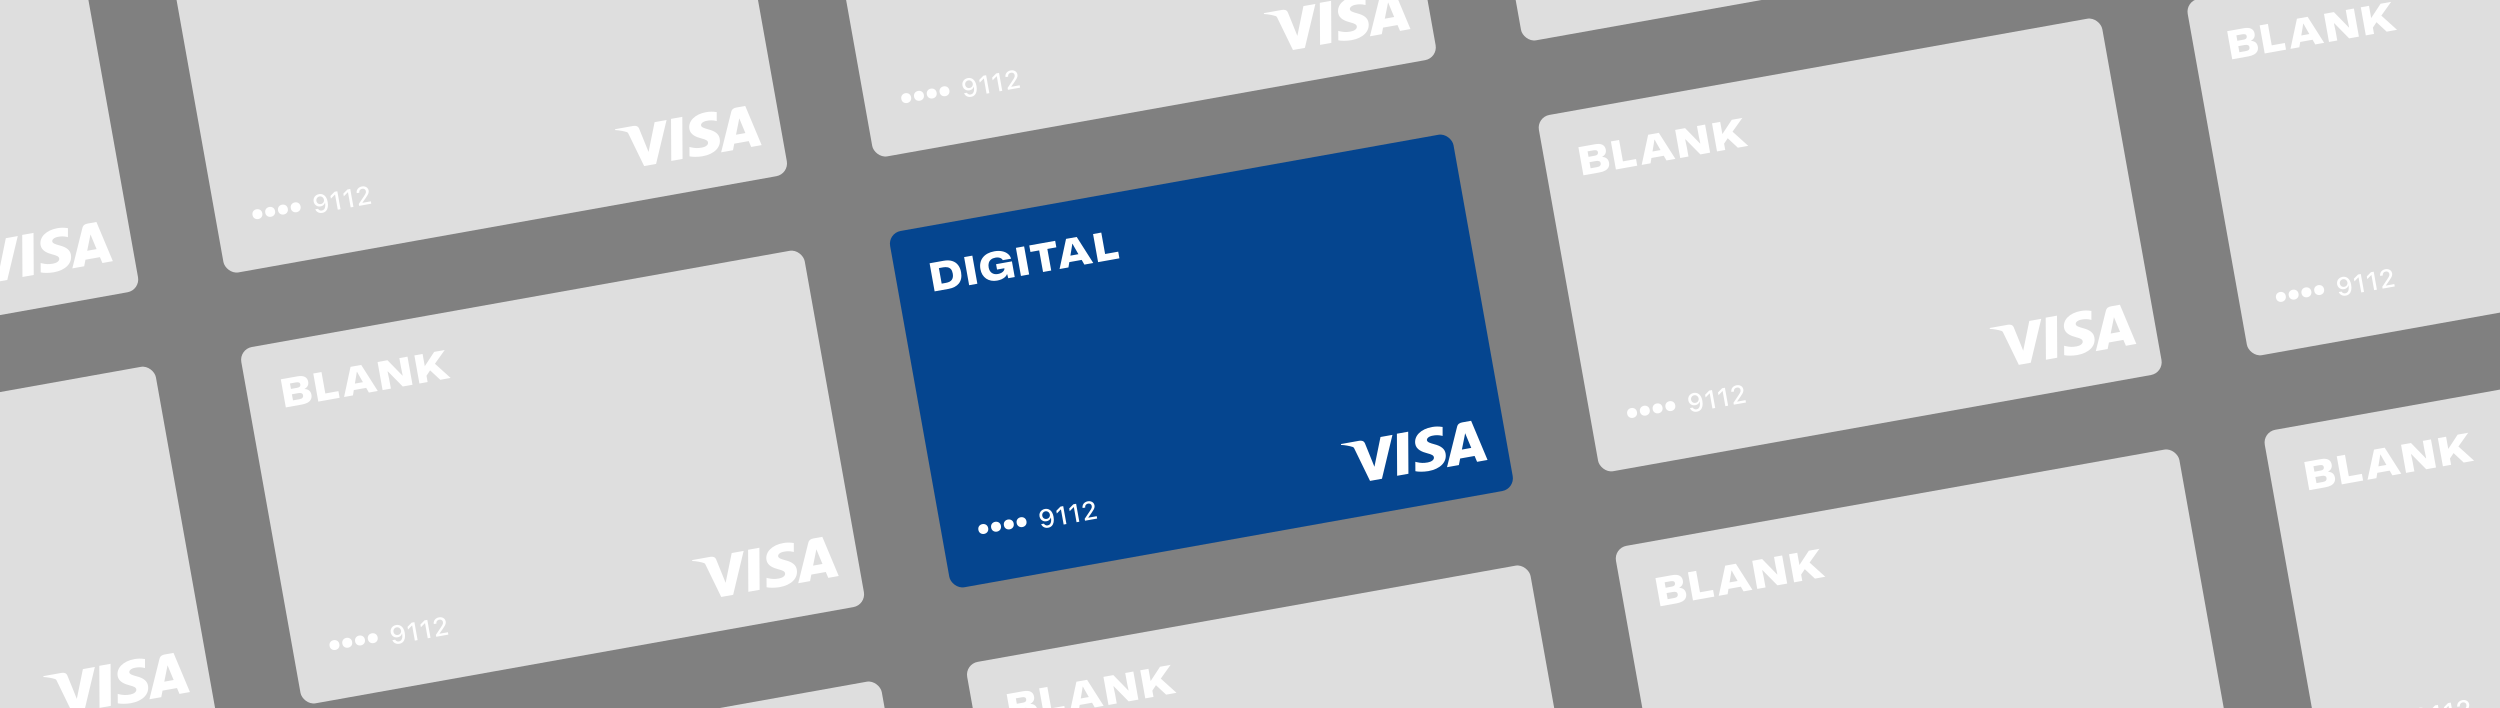 <svg width="1920" height="544" viewBox="0 0 1920 544" fill="none" xmlns="http://www.w3.org/2000/svg">
<rect x="0" y="0" width="1920" height="544" fill="#808080" stroke="none"/>
<g clip-path="url(#clip0_4160_7572)">
<g clip-path="url(#clip1_4160_7572)">
<rect x="-373.898" y="26.453" width="439.564" height="277.982" rx="9.955" transform="rotate(-10.141 -373.898 26.453)" fill="#DEDEDE"/>
<path d="M40.83 202.46C37.413 203.071 35.456 202.938 32.368 202.27L31.215 201.975L31.263 209.216C33.495 209.7 37.373 209.766 41.259 209.131C50.362 207.503 55.556 202.215 54.465 195.704C53.898 192.118 51.067 189.826 45.712 188.478C42.447 187.566 40.399 186.929 40.136 185.457C39.903 184.155 41.256 182.481 44.601 181.883C46.815 181.432 49.097 181.445 51.305 181.922L52.172 182.135L52.166 175.131L51.965 175.213C49.316 174.765 46.609 174.786 43.967 175.276C35.404 176.808 30.122 182.144 31.168 188.249C31.916 192.741 36.72 194.487 40.276 195.402C43.928 196.337 45.229 197.103 45.468 198.487C45.821 200.591 43.314 202.016 40.83 202.46ZM74.055 170.488L67.365 171.685C65.282 172.058 63.825 172.894 63.276 175.1L55.547 206.124L64.65 204.496L65.629 199.47L76.736 197.492C77.204 198.541 78.645 201.993 78.645 201.993L86.669 200.557L74.055 170.488ZM66.972 192.597L68.858 183.224C68.83 183.321 69.248 181.286 69.475 180.03L70.551 182.627L74.171 191.309L66.972 192.597ZM17.244 212.718L25.914 211.167L25.728 178.861L17.062 180.411L17.061 180.402L17.244 212.718ZM-0.198 205.812L-1.877 201.621L-1.875 201.634L-7.49 187.79C-8.369 185.89 -9.999 185.574 -11.903 185.84L-25.868 188.338L-25.861 189.018C-22.585 189.192 -19.562 189.751 -16.795 190.605C-16.361 190.764 -16.006 191.087 -15.806 191.505L-3.575 216.653L5.586 215.014L13.644 181.294L4.46 182.937L-0.198 205.812Z" fill="white"/>
</g>
<g clip-path="url(#clip2_4160_7572)">
<rect x="124.383" y="-62.672" width="439.564" height="277.982" rx="9.955" transform="rotate(-10.141 124.383 -62.672)" fill="#DEDEDE"/>
<circle cx="197.686" cy="164.47" r="3.829" transform="rotate(-10.141 197.686 164.47)" fill="white"/>
<circle cx="207.482" cy="162.72" r="3.829" transform="rotate(-10.141 207.482 162.72)" fill="white"/>
<circle cx="217.287" cy="160.962" r="3.829" transform="rotate(-10.141 217.287 160.962)" fill="white"/>
<circle cx="227.084" cy="159.212" r="3.829" transform="rotate(-10.141 227.084 159.212)" fill="white"/>
<path d="M245.021 149.07C245.715 148.946 246.407 148.957 247.097 149.103C247.785 149.243 248.431 149.548 249.034 150.018C249.643 150.481 250.173 151.132 250.625 151.971C251.083 152.802 251.424 153.848 251.65 155.109L251.653 155.128C251.93 156.675 251.948 158.042 251.707 159.228C251.471 160.407 250.998 161.362 250.288 162.094C249.584 162.824 248.659 163.292 247.513 163.497C246.704 163.642 245.945 163.623 245.236 163.441C244.527 163.259 243.909 162.946 243.383 162.501C242.855 162.05 242.453 161.494 242.178 160.834L242.129 160.725L244.268 160.342L244.313 160.432C244.509 160.752 244.747 161.022 245.03 161.241C245.317 161.452 245.642 161.598 246.005 161.677C246.374 161.756 246.774 161.756 247.207 161.679C247.984 161.54 248.574 161.201 248.977 160.663C249.385 160.117 249.639 159.444 249.739 158.644C249.845 157.837 249.832 156.978 249.703 156.068C249.693 155.978 249.681 155.892 249.666 155.809C249.65 155.72 249.635 155.634 249.62 155.551L248.79 153.334C248.689 152.774 248.469 152.294 248.128 151.895C247.793 151.489 247.382 151.194 246.896 151.012C246.415 150.822 245.904 150.775 245.363 150.872C244.828 150.968 244.365 151.185 243.972 151.525C243.578 151.858 243.291 152.271 243.109 152.763C242.927 153.249 242.885 153.766 242.982 154.314L242.986 154.333C243.086 154.893 243.3 155.371 243.627 155.765C243.952 156.154 244.354 156.434 244.831 156.605C245.315 156.774 245.831 156.81 246.378 156.712C246.932 156.613 247.407 156.403 247.803 156.083C248.198 155.756 248.485 155.356 248.663 154.884C248.847 154.405 248.889 153.891 248.791 153.344L248.79 153.334L249.363 153.232L249.805 155.705L249.5 155.76C249.395 156.166 249.203 156.562 248.923 156.947C248.643 157.326 248.275 157.657 247.82 157.943C247.371 158.22 246.834 158.415 246.21 158.526C245.338 158.682 244.525 158.624 243.774 158.351C243.022 158.078 242.39 157.633 241.879 157.014C241.366 156.39 241.032 155.641 240.876 154.769L240.873 154.75C240.707 153.827 240.774 152.967 241.072 152.172C241.376 151.375 241.867 150.702 242.544 150.154C243.228 149.605 244.053 149.243 245.021 149.07ZM259.406 161.044L257.332 149.451L257.189 149.476L254.146 152.573L253.773 150.491L256.941 147.264L259.071 146.883L261.536 160.663L259.406 161.044ZM269.312 159.273L267.239 147.679L267.095 147.704L264.052 150.801L263.68 148.719L266.847 145.492L268.977 145.111L271.442 158.892L269.312 159.273ZM275.818 158.109L275.557 156.648L279.336 150.995C279.835 150.261 280.214 149.661 280.473 149.195C280.736 148.72 280.906 148.309 280.981 147.96C281.057 147.612 281.062 147.253 280.995 146.884L280.992 146.865C280.911 146.412 280.741 146.032 280.482 145.724C280.222 145.409 279.893 145.185 279.495 145.053C279.096 144.914 278.648 144.889 278.151 144.978C277.636 145.07 277.2 145.26 276.844 145.547C276.486 145.827 276.23 146.175 276.074 146.591C275.925 147.005 275.895 147.461 275.984 147.957L275.981 147.997L273.964 148.348L273.94 148.323C273.797 147.488 273.872 146.712 274.164 145.996C274.456 145.274 274.926 144.668 275.574 144.177C276.221 143.68 277.006 143.349 277.929 143.184C278.789 143.031 279.586 143.062 280.321 143.279C281.056 143.495 281.667 143.863 282.154 144.38C282.647 144.896 282.962 145.533 283.097 146.291L283.102 146.32C283.196 146.842 283.19 147.362 283.086 147.88C282.988 148.397 282.755 148.99 282.389 149.66C282.028 150.323 281.504 151.142 280.818 152.119L277.888 156.29L278.302 155.132L278.49 156.182L277.822 155.868L284.813 154.618L285.139 156.442L275.818 158.109Z" fill="white"/>
<path d="M539.111 113.335C535.695 113.946 533.738 113.813 530.65 113.145L529.497 112.85L529.545 120.091C531.776 120.575 535.654 120.641 539.54 120.006C548.643 118.378 553.838 113.09 552.747 106.579C552.179 102.993 549.348 100.701 543.993 99.353C540.728 98.441 538.681 97.804 538.417 96.332C538.184 95.03 539.538 93.356 542.883 92.758C545.096 92.307 547.379 92.32 549.587 92.797L550.453 93.01L550.448 86.006L550.246 86.088C547.597 85.64 544.89 85.661 542.249 86.151C533.685 87.683 528.403 93.019 529.449 99.124C530.197 103.616 535.002 105.362 538.558 106.277C542.209 107.212 543.511 107.978 543.749 109.362C544.102 111.466 541.595 112.891 539.111 113.335ZM572.337 81.364L565.646 82.56C563.564 82.933 562.107 83.769 561.558 85.975L553.828 116.999L562.931 115.371L563.91 110.345L575.017 108.367C575.485 109.416 576.927 112.868 576.927 112.868L584.95 111.432L572.337 81.364ZM565.254 103.472L567.14 94.099C567.111 94.196 567.529 92.161 567.756 90.905L568.832 93.502L572.452 102.184L565.254 103.472ZM515.525 123.593L524.195 122.042L524.009 89.736L515.343 91.286L515.342 91.277L515.525 123.593ZM498.083 116.687L496.404 112.496L496.406 112.509L490.791 98.665C489.913 96.764 488.282 96.449 486.378 96.716L472.414 99.213L472.42 99.893C475.696 100.067 478.719 100.626 481.486 101.48C481.921 101.639 482.276 101.962 482.476 102.38L494.706 127.528L503.867 125.889L511.925 92.169L502.742 93.812L498.083 116.687Z" fill="white"/>
</g>
<g clip-path="url(#clip3_4160_7572)">
<rect x="622.664" y="-151.797" width="439.564" height="277.982" rx="9.955" transform="rotate(-10.141 622.664 -151.797)" fill="#DEDEDE"/>
<circle cx="695.967" cy="75.345" r="3.829" transform="rotate(-10.141 695.967 75.345)" fill="white"/>
<circle cx="705.764" cy="73.595" r="3.829" transform="rotate(-10.141 705.764 73.595)" fill="white"/>
<circle cx="715.568" cy="71.837" r="3.829" transform="rotate(-10.141 715.568 71.837)" fill="white"/>
<circle cx="725.365" cy="70.087" r="3.829" transform="rotate(-10.141 725.365 70.087)" fill="white"/>
<path d="M743.302 59.945C743.996 59.821 744.688 59.832 745.378 59.978C746.066 60.118 746.712 60.423 747.316 60.893C747.924 61.356 748.454 62.007 748.907 62.846C749.364 63.677 749.706 64.723 749.931 65.984L749.935 66.003C750.211 67.55 750.229 68.917 749.988 70.103C749.752 71.282 749.279 72.237 748.569 72.969C747.865 73.699 746.94 74.167 745.794 74.372C744.985 74.517 744.227 74.498 743.517 74.316C742.808 74.134 742.19 73.821 741.664 73.376C741.136 72.925 740.735 72.37 740.459 71.709L740.41 71.6L742.549 71.217L742.595 71.308C742.79 71.627 743.029 71.897 743.311 72.116C743.598 72.327 743.923 72.473 744.286 72.552C744.655 72.631 745.056 72.632 745.489 72.554C746.265 72.415 746.855 72.076 747.258 71.538C747.666 70.992 747.921 70.319 748.021 69.519C748.126 68.712 748.114 67.853 747.984 66.943C747.974 66.853 747.962 66.766 747.947 66.684C747.931 66.595 747.916 66.509 747.901 66.426L747.071 64.209C746.971 63.649 746.75 63.169 746.409 62.77C746.074 62.364 745.663 62.069 745.177 61.887C744.696 61.697 744.185 61.65 743.644 61.747C743.109 61.843 742.646 62.06 742.253 62.4C741.859 62.733 741.572 63.146 741.391 63.638C741.208 64.124 741.166 64.641 741.264 65.189L741.267 65.208C741.367 65.768 741.581 66.246 741.908 66.641C742.234 67.029 742.635 67.309 743.112 67.48C743.596 67.649 744.112 67.685 744.659 67.587C745.213 67.488 745.688 67.278 746.084 66.958C746.479 66.631 746.766 66.231 746.944 65.759C747.128 65.28 747.171 64.766 747.073 64.219L747.071 64.209L747.644 64.106L748.086 66.58L747.781 66.635C747.676 67.041 747.484 67.437 747.205 67.822C746.924 68.201 746.556 68.532 746.101 68.817C745.652 69.095 745.115 69.29 744.491 69.401C743.619 69.557 742.807 69.499 742.055 69.226C741.303 68.953 740.671 68.507 740.16 67.889C739.648 67.265 739.313 66.516 739.157 65.644L739.154 65.625C738.989 64.702 739.055 63.843 739.353 63.047C739.657 62.25 740.148 61.577 740.825 61.029C741.509 60.48 742.335 60.118 743.302 59.945ZM757.687 71.919L755.614 60.325L755.47 60.351L752.427 63.448L752.055 61.366L755.223 58.139L757.352 57.758L759.817 71.538L757.687 71.919ZM767.594 70.148L765.52 58.554L765.377 58.579L762.333 61.676L761.961 59.594L765.129 56.367L767.258 55.986L769.723 69.767L767.594 70.148ZM774.1 68.984L773.838 67.523L777.617 61.87C778.117 61.136 778.496 60.536 778.754 60.07C779.017 59.596 779.187 59.184 779.262 58.836C779.338 58.487 779.343 58.128 779.277 57.759L779.273 57.739C779.192 57.288 779.023 56.907 778.764 56.599C778.504 56.284 778.175 56.06 777.776 55.928C777.377 55.789 776.929 55.764 776.432 55.853C775.917 55.945 775.481 56.135 775.125 56.422C774.768 56.702 774.511 57.05 774.356 57.466C774.206 57.88 774.176 58.336 774.265 58.832L774.262 58.872L772.245 59.223L772.221 59.198C772.078 58.363 772.153 57.587 772.446 56.871C772.737 56.149 773.207 55.543 773.855 55.052C774.502 54.555 775.287 54.224 776.21 54.059C777.07 53.906 777.867 53.937 778.602 54.154C779.338 54.37 779.949 54.738 780.435 55.255C780.929 55.771 781.243 56.408 781.378 57.166L781.384 57.194C781.477 57.717 781.471 58.237 781.367 58.755C781.269 59.272 781.037 59.865 780.67 60.535C780.309 61.198 779.786 62.017 779.1 62.994L776.169 67.165L776.583 66.007L776.771 67.057L776.104 66.743L783.094 65.493L783.421 67.317L774.1 68.984Z" fill="white"/>
<path d="M1037.39 24.21C1033.98 24.821 1032.02 24.688 1028.93 24.02L1027.78 23.725L1027.83 30.966C1030.06 31.45 1033.94 31.516 1037.82 30.881C1046.92 29.253 1052.12 23.965 1051.03 17.454C1050.46 13.868 1047.63 11.576 1042.27 10.228C1039.01 9.316 1036.96 8.679 1036.7 7.207C1036.47 5.905 1037.82 4.231 1041.16 3.633C1043.38 3.182 1045.66 3.195 1047.87 3.672L1048.73 3.885L1048.73 -3.119L1048.53 -3.037C1045.88 -3.485 1043.17 -3.464 1040.53 -2.974C1031.97 -1.442 1026.68 3.894 1027.73 9.999C1028.48 14.491 1033.28 16.237 1036.84 17.152C1040.49 18.087 1041.79 18.852 1042.03 20.237C1042.38 22.341 1039.88 23.766 1037.39 24.21ZM1070.62 -7.762L1063.93 -6.565C1061.84 -6.192 1060.39 -5.356 1059.84 -3.15L1052.11 27.874L1061.21 26.246L1062.19 21.22L1073.3 19.242C1073.77 20.291 1075.21 23.743 1075.21 23.743L1083.23 22.308L1070.62 -7.762ZM1063.53 14.347L1065.42 4.974C1065.39 5.071 1065.81 3.036 1066.04 1.78L1067.11 4.377L1070.73 13.059L1063.53 14.347ZM1013.81 34.468L1022.48 32.917L1022.29 0.611L1013.62 2.161L1013.62 2.152L1013.81 34.468ZM996.365 27.562L994.685 23.371L994.688 23.384L989.072 9.54C988.194 7.64 986.563 7.324 984.659 7.59L970.695 10.088L970.701 10.768C973.977 10.942 977 11.501 979.767 12.355C980.202 12.514 980.557 12.837 980.757 13.255L992.988 38.403L1002.15 36.764L1010.21 3.044L1001.02 4.687L996.365 27.562Z" fill="white"/>
</g>
<g clip-path="url(#clip4_4160_7572)">
<rect x="1120.94" y="-240.922" width="439.564" height="277.982" rx="9.955" transform="rotate(-10.141 1120.94 -240.922)" fill="#DEDEDE"/>
</g>
<g clip-path="url(#clip5_4160_7572)">
<rect x="-314.703" y="357.383" width="439.564" height="277.982" rx="9.955" transform="rotate(-10.141 -314.703 357.383)" fill="#DEDEDE"/>
<path d="M100.025 533.39C96.609 534.001 94.652 533.867 91.564 533.2L90.411 532.905L90.459 540.145C92.69 540.63 96.568 540.696 100.454 540.061C109.557 538.432 114.752 533.144 113.661 526.633C113.093 523.048 110.262 520.756 104.907 519.408C101.642 518.496 99.595 517.859 99.332 516.387C99.099 515.085 100.452 513.411 103.797 512.813C106.01 512.362 108.293 512.375 110.501 512.852L111.367 513.065L111.362 506.061L111.16 506.143C108.511 505.694 105.804 505.716 103.163 506.206C94.599 507.738 89.317 513.074 90.363 519.179C91.111 523.67 95.916 525.416 99.472 526.331C103.123 527.266 104.425 528.032 104.663 529.416C105.016 531.521 102.51 532.945 100.025 533.39ZM133.251 501.418L126.56 502.615C124.478 502.987 123.021 503.823 122.472 506.03L114.742 537.054L123.845 535.426L124.824 530.399L135.931 528.422C136.399 529.47 137.841 532.922 137.841 532.922L145.864 531.487L133.251 501.418ZM126.168 523.526L128.054 514.154C128.025 514.251 128.443 512.215 128.67 510.96L129.747 513.556L133.366 522.239L126.168 523.526ZM76.439 543.647L85.109 542.096L84.923 509.791L76.257 511.341L76.256 511.332L76.439 543.647ZM58.998 536.742L57.318 532.55L57.32 532.564L51.705 518.72C50.827 516.819 49.196 516.503 47.292 516.77L33.328 519.268L33.334 519.948C36.61 520.121 39.633 520.681 42.4 521.535C42.835 521.694 43.19 522.017 43.39 522.435L55.62 547.583L64.781 545.944L72.839 512.224L63.656 513.866L58.998 536.742Z" fill="white"/>
</g>
<g clip-path="url(#clip6_4160_7572)">
<rect x="183.578" y="268.258" width="439.564" height="277.982" rx="9.955" transform="rotate(-10.141 183.578 268.258)" fill="#DEDEDE"/>
<circle cx="256.881" cy="495.4" r="3.829" transform="rotate(-10.141 256.881 495.4)" fill="white"/>
<circle cx="266.678" cy="493.65" r="3.829" transform="rotate(-10.141 266.678 493.65)" fill="white"/>
<circle cx="276.482" cy="491.892" r="3.829" transform="rotate(-10.141 276.482 491.892)" fill="white"/>
<circle cx="286.279" cy="490.142" r="3.829" transform="rotate(-10.141 286.279 490.142)" fill="white"/>
<path d="M304.216 480C304.91 479.876 305.602 479.887 306.292 480.033C306.981 480.173 307.626 480.478 308.23 480.948C308.838 481.411 309.368 482.062 309.821 482.901C310.278 483.732 310.62 484.778 310.845 486.039L310.849 486.058C311.125 487.605 311.143 488.972 310.902 490.158C310.666 491.337 310.193 492.292 309.483 493.024C308.779 493.754 307.854 494.222 306.708 494.427C305.9 494.571 305.141 494.553 304.431 494.371C303.722 494.189 303.104 493.875 302.578 493.431C302.05 492.98 301.649 492.424 301.373 491.764L301.324 491.654L303.463 491.272L303.509 491.362C303.704 491.682 303.943 491.951 304.225 492.17C304.512 492.382 304.837 492.527 305.2 492.607C305.569 492.686 305.97 492.686 306.403 492.609C307.179 492.47 307.769 492.131 308.172 491.592C308.581 491.046 308.835 490.373 308.935 489.574C309.04 488.766 309.028 487.908 308.898 486.998C308.888 486.908 308.876 486.821 308.861 486.738C308.845 486.649 308.83 486.563 308.815 486.481L307.985 484.264C307.885 483.703 307.664 483.224 307.324 482.825C306.988 482.418 306.577 482.124 306.091 481.941C305.61 481.751 305.1 481.705 304.558 481.802C304.024 481.897 303.56 482.115 303.167 482.455C302.773 482.788 302.486 483.201 302.305 483.693C302.122 484.179 302.08 484.696 302.178 485.243L302.181 485.262C302.281 485.823 302.495 486.3 302.822 486.695C303.148 487.084 303.549 487.363 304.027 487.534C304.51 487.704 305.026 487.74 305.573 487.642C306.127 487.543 306.602 487.333 306.998 487.013C307.393 486.686 307.68 486.286 307.858 485.814C308.042 485.334 308.085 484.821 307.987 484.273L307.985 484.264L308.558 484.161L309 486.635L308.695 486.689C308.59 487.096 308.398 487.492 308.119 487.877C307.838 488.255 307.47 488.587 307.016 488.872C306.566 489.15 306.029 489.344 305.405 489.456C304.533 489.612 303.721 489.554 302.969 489.281C302.217 489.008 301.585 488.562 301.074 487.944C300.562 487.32 300.227 486.571 300.071 485.699L300.068 485.68C299.903 484.757 299.969 483.897 300.267 483.101C300.571 482.305 301.062 481.632 301.739 481.084C302.423 480.534 303.249 480.173 304.216 480ZM318.602 491.974L316.528 480.38L316.385 480.406L313.341 483.503L312.969 481.421L316.137 478.193L318.266 477.812L320.731 491.593L318.602 491.974ZM328.508 490.202L326.434 478.608L326.291 478.634L323.247 481.731L322.875 479.649L326.043 476.421L328.172 476.04L330.637 489.821L328.508 490.202ZM335.014 489.039L334.752 487.577L338.531 481.924C339.031 481.191 339.41 480.591 339.668 480.124C339.931 479.65 340.101 479.239 340.176 478.89C340.252 478.542 340.257 478.183 340.191 477.813L340.187 477.794C340.107 477.342 339.937 476.962 339.678 476.653C339.418 476.339 339.089 476.115 338.69 475.982C338.291 475.844 337.843 475.819 337.347 475.907C336.831 476 336.395 476.189 336.039 476.476C335.682 476.757 335.425 477.105 335.27 477.521C335.12 477.935 335.09 478.391 335.179 478.887L335.176 478.927L333.16 479.278L333.135 479.253C332.993 478.418 333.067 477.642 333.36 476.926C333.651 476.204 334.121 475.597 334.769 475.107C335.416 474.61 336.201 474.279 337.124 474.114C337.984 473.96 338.781 473.992 339.516 474.208C340.252 474.425 340.863 474.792 341.349 475.31C341.843 475.826 342.157 476.463 342.292 477.221L342.298 477.249C342.391 477.771 342.385 478.291 342.281 478.809C342.183 479.326 341.951 479.92 341.584 480.59C341.223 481.252 340.7 482.072 340.014 483.049L337.083 487.22L337.497 486.061L337.685 487.112L337.018 486.798L344.009 485.547L344.335 487.371L335.014 489.039Z" fill="white"/>
<path d="M598.307 444.265C594.89 444.876 592.933 444.742 589.845 444.075L588.692 443.78L588.74 451.02C590.971 451.505 594.849 451.571 598.736 450.936C607.839 449.307 613.033 444.019 611.942 437.508C611.374 433.923 608.543 431.631 603.188 430.283C599.923 429.371 597.876 428.734 597.613 427.262C597.38 425.96 598.733 424.286 602.078 423.688C604.291 423.237 606.574 423.25 608.782 423.727L609.649 423.94L609.643 416.936L609.441 417.018C606.792 416.569 604.085 416.591 601.444 417.081C592.881 418.613 587.598 423.949 588.644 430.054C589.392 434.545 594.197 436.291 597.753 437.206C601.404 438.141 602.706 438.907 602.944 440.291C603.298 442.396 600.791 443.82 598.307 444.265ZM631.532 412.293L624.842 413.49C622.759 413.862 621.302 414.698 620.753 416.905L613.023 447.929L622.126 446.301L623.105 441.274L634.212 439.297C634.681 440.345 636.122 443.797 636.122 443.797L644.146 442.362L631.532 412.293ZM624.449 434.401L626.335 425.029C626.306 425.126 626.725 423.09 626.951 421.835L628.028 424.431L631.647 433.114L624.449 434.401ZM574.72 454.522L583.391 452.971L583.205 420.666L574.539 422.216L574.537 422.207L574.72 454.522ZM557.279 447.617L555.599 443.425L555.602 443.439L549.986 429.595C549.108 427.694 547.477 427.378 545.573 427.645L531.609 430.143L531.616 430.823C534.891 430.996 537.914 431.556 540.681 432.41C541.116 432.569 541.471 432.892 541.671 433.31L553.902 458.458L563.063 456.819L571.12 423.099L561.937 424.741L557.279 447.617Z" fill="white"/>
<path d="M219.509 312.897L215.648 291.315L228.26 289.059C230.846 288.597 232.815 288.733 234.169 289.469C235.539 290.181 236.382 291.425 236.7 293.202C236.845 294.011 236.826 294.758 236.643 295.442C236.479 296.123 236.16 296.73 235.685 297.263C235.23 297.793 234.668 298.239 234 298.603L234.032 298.781C234.932 298.803 235.739 298.985 236.451 299.326C237.161 299.647 237.745 300.123 238.204 300.754C238.683 301.381 239.007 302.168 239.176 303.116C239.42 304.478 239.287 305.673 238.779 306.7C238.286 307.705 237.449 308.547 236.267 309.227C235.081 309.887 233.591 310.378 231.795 310.699L219.509 312.897ZM225.017 307.482L229.872 306.613C231.116 306.391 231.935 306.02 232.331 305.501C232.747 304.979 232.891 304.362 232.764 303.652C232.62 302.842 232.239 302.31 231.623 302.053C231.023 301.774 230.18 301.731 229.095 301.925L223.736 302.883L223 298.768L228.092 297.858C228.842 297.723 229.409 297.53 229.791 297.279C230.174 297.027 230.426 296.727 230.547 296.38C230.684 296.009 230.714 295.606 230.637 295.172C230.503 294.422 230.133 293.949 229.527 293.751C228.922 293.554 228.175 293.535 227.286 293.694L222.698 294.515L225.017 307.482ZM244.457 308.435L240.596 286.853L246.902 285.725L250.069 303.428L248.573 302.413L259.912 300.385L260.828 305.506L244.457 308.435ZM264.25 304.894L269.212 281.734L277.412 280.267L290.124 300.266L283.286 301.489L275.59 288.017L274.196 285.517L274.019 285.549L273.583 288.407L271.059 303.676L264.25 304.894ZM271.318 299.658L272.169 294.679L279.096 293.44L281.62 297.815L271.318 299.658ZM293.832 299.603L289.972 278.021L297.58 276.66L309.033 288.421L309.269 288.379L307.98 282.194L306.698 275.029L312.945 273.912L316.805 295.494L309.315 296.834L297.894 285.25L297.628 285.298L298.905 291.241L300.197 298.464L293.832 299.603ZM338.121 291.681L330.316 284.431L327.28 288.976L325.967 281.634L333.432 270.248L341.543 268.797L334.024 279.368L346.084 290.257L338.121 291.681ZM322.105 294.546L318.244 272.964L324.55 271.836L328.41 293.418L322.105 294.546Z" fill="white"/>
</g>
<g clip-path="url(#clip7_4160_7572)">
<rect x="681.859" y="179.133" width="439.564" height="277.982" rx="9.955" transform="rotate(-10.141 681.859 179.133)" fill="#05458F"/>
<circle cx="755.162" cy="406.275" r="3.829" transform="rotate(-10.141 755.162 406.275)" fill="white"/>
<circle cx="764.959" cy="404.525" r="3.829" transform="rotate(-10.141 764.959 404.525)" fill="white"/>
<circle cx="774.764" cy="402.767" r="3.829" transform="rotate(-10.141 774.764 402.767)" fill="white"/>
<circle cx="784.56" cy="401.017" r="3.829" transform="rotate(-10.141 784.56 401.017)" fill="white"/>
<path d="M802.498 390.875C803.192 390.751 803.883 390.762 804.573 390.908C805.262 391.048 805.908 391.353 806.511 391.823C807.119 392.286 807.65 392.937 808.102 393.776C808.56 394.607 808.901 395.653 809.126 396.914L809.13 396.933C809.407 398.48 809.424 399.847 809.183 401.033C808.947 402.212 808.474 403.167 807.764 403.899C807.06 404.629 806.135 405.097 804.989 405.302C804.181 405.446 803.422 405.428 802.713 405.246C802.003 405.064 801.385 404.75 800.859 404.306C800.332 403.855 799.93 403.299 799.654 402.639L799.605 402.529L801.744 402.147L801.79 402.237C801.985 402.557 802.224 402.826 802.506 403.045C802.794 403.257 803.119 403.402 803.481 403.482C803.85 403.561 804.251 403.561 804.684 403.484C805.461 403.345 806.051 403.006 806.454 402.467C806.862 401.921 807.116 401.248 807.216 400.449C807.321 399.641 807.309 398.783 807.179 397.873C807.17 397.783 807.157 397.696 807.143 397.613C807.127 397.524 807.111 397.438 807.096 397.356L806.266 395.139C806.166 394.578 805.946 394.099 805.605 393.7C805.269 393.293 804.859 392.999 804.373 392.816C803.892 392.626 803.381 392.58 802.84 392.677C802.305 392.772 801.841 392.99 801.448 393.33C801.055 393.663 800.767 394.076 800.586 394.568C800.403 395.054 800.361 395.571 800.459 396.118L800.462 396.137C800.563 396.698 800.776 397.175 801.103 397.57C801.429 397.959 801.83 398.238 802.308 398.409C802.791 398.579 803.307 398.615 803.855 398.517C804.409 398.418 804.884 398.208 805.28 397.888C805.674 397.561 805.961 397.161 806.139 396.689C806.323 396.209 806.366 395.696 806.268 395.148L806.266 395.139L806.839 395.036L807.282 397.51L806.976 397.564C806.871 397.971 806.679 398.367 806.4 398.752C806.119 399.13 805.752 399.462 805.297 399.747C804.847 400.025 804.31 400.219 803.686 400.331C802.814 400.487 802.002 400.429 801.25 400.156C800.498 399.883 799.867 399.437 799.355 398.819C798.843 398.195 798.509 397.446 798.353 396.574L798.349 396.555C798.184 395.632 798.25 394.772 798.548 393.976C798.853 393.18 799.343 392.507 800.021 391.959C800.704 391.409 801.53 391.048 802.498 390.875ZM816.883 402.849L814.809 391.255L814.666 391.281L811.622 394.378L811.25 392.296L814.418 389.068L816.548 388.687L819.012 402.468L816.883 402.849ZM826.789 401.077L824.715 389.483L824.572 389.509L821.528 392.606L821.156 390.524L824.324 387.296L826.454 386.915L828.919 400.696L826.789 401.077ZM833.295 399.914L833.034 398.452L836.812 392.799C837.312 392.066 837.691 391.466 837.949 390.999C838.213 390.525 838.382 390.114 838.458 389.765C838.533 389.417 838.538 389.058 838.472 388.688L838.469 388.669C838.388 388.217 838.218 387.837 837.959 387.528C837.699 387.214 837.37 386.99 836.972 386.857C836.572 386.719 836.124 386.694 835.628 386.782C835.112 386.875 834.676 387.064 834.32 387.351C833.963 387.632 833.707 387.98 833.551 388.396C833.402 388.81 833.371 389.266 833.46 389.762L833.458 389.802L831.441 390.153L831.417 390.128C831.274 389.293 831.349 388.517 831.641 387.801C831.932 387.079 832.402 386.472 833.05 385.982C833.697 385.485 834.482 385.154 835.406 384.989C836.265 384.835 837.062 384.867 837.798 385.083C838.533 385.3 839.144 385.667 839.631 386.185C840.124 386.701 840.438 387.338 840.574 388.096L840.579 388.124C840.672 388.646 840.667 389.166 840.562 389.684C840.464 390.201 840.232 390.795 839.866 391.465C839.504 392.127 838.981 392.947 838.295 393.924L835.365 398.095L835.778 396.936L835.966 397.987L835.299 397.673L842.29 396.422L842.616 398.246L833.295 399.914Z" fill="white"/>
<path d="M1096.59 355.14C1093.17 355.751 1091.21 355.617 1088.13 354.95L1086.97 354.655L1087.02 361.895C1089.25 362.38 1093.13 362.446 1097.02 361.811C1106.12 360.182 1111.31 354.894 1110.22 348.383C1109.66 344.798 1106.82 342.506 1101.47 341.158C1098.2 340.246 1096.16 339.609 1095.89 338.137C1095.66 336.835 1097.01 335.161 1100.36 334.563C1102.57 334.112 1104.86 334.125 1107.06 334.602L1107.93 334.815L1107.92 327.811L1107.72 327.893C1105.07 327.444 1102.37 327.466 1099.73 327.956C1091.16 329.488 1085.88 334.824 1086.93 340.929C1087.67 345.42 1092.48 347.166 1096.03 348.081C1099.69 349.016 1100.99 349.782 1101.23 351.166C1101.58 353.271 1099.07 354.695 1096.59 355.14ZM1129.81 323.168L1123.12 324.365C1121.04 324.737 1119.58 325.573 1119.03 327.78L1111.3 358.804L1120.41 357.176L1121.39 352.149L1132.49 350.172C1132.96 351.22 1134.4 354.672 1134.4 354.672L1142.43 353.237L1129.81 323.168ZM1122.73 345.276L1124.62 335.904C1124.59 336.001 1125.01 333.965 1125.23 332.71L1126.31 335.306L1129.93 343.989L1122.73 345.276ZM1073 365.397L1081.67 363.846L1081.49 331.541L1072.82 333.091L1072.82 333.082L1073 365.397ZM1055.56 358.492L1053.88 354.3L1053.88 354.314L1048.27 340.47C1047.39 338.569 1045.76 338.253 1043.85 338.52L1029.89 341.018L1029.9 341.698C1033.17 341.871 1036.2 342.431 1038.96 343.285C1039.4 343.444 1039.75 343.767 1039.95 344.185L1052.18 369.333L1061.34 367.694L1069.4 333.974L1060.22 335.616L1055.56 358.492Z" fill="white"/>
<path d="M717.79 223.78L713.93 202.198L724.676 200.276C727.262 199.813 729.484 199.884 731.344 200.488C733.2 201.073 734.688 202.1 735.806 203.57C736.944 205.037 737.707 206.856 738.096 209.027C738.413 210.803 738.428 212.42 738.138 213.877C737.845 215.314 737.277 216.577 736.433 217.665C735.585 218.733 734.491 219.621 733.151 220.329C731.831 221.034 730.293 221.543 728.536 221.857L717.79 223.78ZM723.203 217.831L726.4 217.26C727.565 217.051 728.529 216.746 729.292 216.345C730.052 215.924 730.632 215.413 731.034 214.811C731.452 214.187 731.712 213.478 731.815 212.686C731.918 211.894 731.882 211.014 731.709 210.047C731.445 208.567 730.97 207.45 730.285 206.696C729.601 205.943 728.743 205.475 727.712 205.293C726.678 205.091 725.529 205.103 724.266 205.329L721.069 205.901L723.203 217.831ZM744.299 219.038L740.439 197.456L746.745 196.328L750.605 217.91L744.299 219.038ZM765.772 215.503C764.154 215.792 762.628 215.8 761.194 215.527C759.76 215.254 758.475 214.73 757.338 213.956C756.222 213.178 755.278 212.176 754.509 210.949C753.759 209.718 753.242 208.304 752.956 206.705C752.634 204.909 752.643 203.247 752.981 201.72C753.319 200.193 753.954 198.848 754.886 197.683C755.815 196.498 757.013 195.51 758.48 194.718C759.948 193.926 761.658 193.355 763.612 193.006C765.744 192.624 767.707 192.609 769.501 192.961C771.291 193.292 772.794 193.95 774.009 194.935C775.24 195.896 776.074 197.142 776.511 198.673L770.116 199.816C769.899 199.285 769.514 198.845 768.963 198.495C768.412 198.146 767.759 197.916 767.007 197.806C766.25 197.677 765.418 197.693 764.51 197.856C763.069 198.113 761.925 198.603 761.076 199.325C760.224 200.028 759.658 200.903 759.377 201.951C759.092 202.98 759.063 204.126 759.289 205.389C759.469 206.395 759.764 207.249 760.175 207.949C760.605 208.646 761.134 209.214 761.762 209.651C762.387 210.069 763.099 210.349 763.898 210.491C764.714 210.61 765.566 210.59 766.454 210.431C767.461 210.251 768.352 209.939 769.128 209.495C769.92 209.027 770.525 208.481 770.943 207.856C771.357 207.212 771.503 206.544 771.379 205.854L771.241 205.084L772.205 205.859L765.721 207.018L764.985 202.903L777.153 200.727L779.308 212.776L774.334 213.666L773.552 210.659L773.315 210.701C773.044 211.463 772.54 212.174 771.803 212.835C771.082 213.474 770.203 214.028 769.167 214.498C768.147 214.946 767.016 215.28 765.772 215.503ZM784.076 211.923L780.216 190.341L786.521 189.214L790.382 210.795L784.076 211.923ZM801.056 208.886L798.006 191.834L804.282 190.711L807.332 207.764L801.056 208.886ZM791.37 193.51L790.475 188.506L810.37 184.948L811.264 189.951L791.37 193.51ZM813.754 206.615L818.716 183.455L826.917 181.988L839.629 201.987L832.79 203.21L825.095 189.738L823.701 187.238L823.523 187.27L823.087 190.128L820.563 205.397L813.754 206.615ZM820.822 201.379L821.673 196.4L828.601 195.16L831.125 199.536L820.822 201.379ZM843.336 201.324L839.476 179.742L845.782 178.614L848.949 196.318L847.453 195.302L858.792 193.274L859.708 198.395L843.336 201.324Z" fill="white"/>
</g>
<g clip-path="url(#clip8_4160_7572)">
<rect x="1180.13" y="90.008" width="439.564" height="277.982" rx="9.955" transform="rotate(-10.141 1180.13 90.008)" fill="#DEDEDE"/>
<circle cx="1253.44" cy="317.15" r="3.829" transform="rotate(-10.141 1253.44 317.15)" fill="white"/>
<circle cx="1263.23" cy="315.4" r="3.829" transform="rotate(-10.141 1263.23 315.4)" fill="white"/>
<circle cx="1273.04" cy="313.642" r="3.829" transform="rotate(-10.141 1273.04 313.642)" fill="white"/>
<circle cx="1282.83" cy="311.892" r="3.829" transform="rotate(-10.141 1282.83 311.892)" fill="white"/>
<path d="M1300.77 301.75C1301.47 301.626 1302.16 301.637 1302.85 301.783C1303.54 301.923 1304.18 302.228 1304.78 302.698C1305.39 303.161 1305.92 303.812 1306.38 304.651C1306.83 305.482 1307.17 306.528 1307.4 307.789L1307.4 307.808C1307.68 309.355 1307.7 310.722 1307.46 311.908C1307.22 313.087 1306.75 314.042 1306.04 314.774C1305.33 315.504 1304.41 315.972 1303.26 316.177C1302.45 316.321 1301.7 316.303 1300.99 316.121C1300.28 315.939 1299.66 315.625 1299.13 315.181C1298.61 314.73 1298.2 314.174 1297.93 313.514L1297.88 313.404L1300.02 313.022L1300.06 313.112C1300.26 313.432 1300.5 313.701 1300.78 313.92C1301.07 314.132 1301.39 314.277 1301.75 314.357C1302.12 314.436 1302.52 314.436 1302.96 314.359C1303.73 314.22 1304.32 313.881 1304.73 313.342C1305.14 312.796 1305.39 312.123 1305.49 311.324C1305.59 310.516 1305.58 309.658 1305.45 308.748C1305.44 308.658 1305.43 308.571 1305.42 308.488C1305.4 308.399 1305.38 308.313 1305.37 308.231L1304.54 306.014C1304.44 305.453 1304.22 304.974 1303.88 304.575C1303.54 304.168 1303.13 303.874 1302.65 303.691C1302.17 303.501 1301.65 303.455 1301.11 303.552C1300.58 303.647 1300.11 303.865 1299.72 304.205C1299.33 304.538 1299.04 304.951 1298.86 305.443C1298.68 305.929 1298.63 306.446 1298.73 306.993L1298.74 307.012C1298.84 307.573 1299.05 308.05 1299.38 308.445C1299.7 308.834 1300.1 309.113 1300.58 309.284C1301.06 309.454 1301.58 309.49 1302.13 309.392C1302.68 309.293 1303.16 309.083 1303.55 308.763C1303.95 308.436 1304.23 308.036 1304.41 307.564C1304.6 307.084 1304.64 306.571 1304.54 306.023L1304.54 306.014L1305.11 305.911L1305.56 308.385L1305.25 308.439C1305.14 308.846 1304.95 309.242 1304.67 309.627C1304.39 310.005 1304.03 310.337 1303.57 310.622C1303.12 310.9 1302.58 311.094 1301.96 311.206C1301.09 311.362 1300.28 311.304 1299.52 311.031C1298.77 310.758 1298.14 310.312 1297.63 309.694C1297.12 309.07 1296.78 308.321 1296.63 307.449L1296.62 307.43C1296.46 306.507 1296.52 305.647 1296.82 304.851C1297.13 304.055 1297.62 303.382 1298.29 302.834C1298.98 302.284 1299.8 301.923 1300.77 301.75ZM1315.16 313.724L1313.08 302.13L1312.94 302.156L1309.9 305.253L1309.52 303.171L1312.69 299.943L1314.82 299.562L1317.29 313.343L1315.16 313.724ZM1325.06 311.952L1322.99 300.358L1322.85 300.384L1319.8 303.481L1319.43 301.399L1322.6 298.171L1324.73 297.79L1327.19 311.571L1325.06 311.952ZM1331.57 310.789L1331.31 309.327L1335.09 303.674C1335.59 302.941 1335.96 302.341 1336.22 301.874C1336.49 301.4 1336.66 300.989 1336.73 300.64C1336.81 300.292 1336.81 299.933 1336.75 299.563L1336.74 299.544C1336.66 299.092 1336.49 298.712 1336.23 298.403C1335.97 298.089 1335.64 297.865 1335.25 297.732C1334.85 297.594 1334.4 297.569 1333.9 297.657C1333.39 297.75 1332.95 297.939 1332.59 298.226C1332.24 298.507 1331.98 298.855 1331.82 299.271C1331.68 299.685 1331.64 300.141 1331.73 300.637L1331.73 300.677L1329.71 301.028L1329.69 301.003C1329.55 300.168 1329.62 299.392 1329.91 298.676C1330.21 297.954 1330.68 297.347 1331.32 296.857C1331.97 296.36 1332.76 296.029 1333.68 295.864C1334.54 295.71 1335.34 295.742 1336.07 295.958C1336.81 296.175 1337.42 296.542 1337.9 297.06C1338.4 297.576 1338.71 298.213 1338.85 298.971L1338.85 298.999C1338.95 299.521 1338.94 300.041 1338.84 300.559C1338.74 301.076 1338.51 301.67 1338.14 302.34C1337.78 303.002 1337.25 303.822 1336.57 304.799L1333.64 308.97L1334.05 307.811L1334.24 308.862L1333.57 308.548L1340.56 307.297L1340.89 309.121L1331.57 310.789Z" fill="white"/>
<path d="M1594.86 266.015C1591.44 266.626 1589.49 266.492 1586.4 265.825L1585.25 265.53L1585.29 272.77C1587.53 273.255 1591.4 273.321 1595.29 272.686C1604.39 271.057 1609.59 265.769 1608.5 259.258C1607.93 255.673 1605.1 253.381 1599.74 252.033C1596.48 251.121 1594.43 250.484 1594.17 249.012C1593.93 247.71 1595.29 246.036 1598.63 245.438C1600.85 244.987 1603.13 245 1605.34 245.477L1606.2 245.69L1606.2 238.686L1606 238.768C1603.35 238.319 1600.64 238.341 1598 238.831C1589.44 240.363 1584.15 245.699 1585.2 251.804C1585.95 256.295 1590.75 258.041 1594.31 258.956C1597.96 259.891 1599.26 260.657 1599.5 262.041C1599.85 264.146 1597.35 265.57 1594.86 266.015ZM1628.09 234.043L1621.4 235.24C1619.31 235.612 1617.86 236.448 1617.31 238.655L1609.58 269.679L1618.68 268.051L1619.66 263.024L1630.77 261.047C1631.24 262.095 1632.68 265.547 1632.68 265.547L1640.7 264.112L1628.09 234.043ZM1621 256.151L1622.89 246.779C1622.86 246.876 1623.28 244.84 1623.51 243.585L1624.58 246.181L1628.2 254.864L1621 256.151ZM1571.27 276.272L1579.95 274.721L1579.76 242.416L1571.09 243.966L1571.09 243.957L1571.27 276.272ZM1553.83 269.367L1552.15 265.175L1552.16 265.189L1546.54 251.345C1545.66 249.444 1544.03 249.128 1542.13 249.395L1528.16 251.893L1528.17 252.573C1531.45 252.746 1534.47 253.306 1537.24 254.16C1537.67 254.319 1538.03 254.642 1538.23 255.06L1550.46 280.208L1559.62 278.569L1567.67 244.849L1558.49 246.491L1553.83 269.367Z" fill="white"/>
<path d="M1216.07 134.647L1212.21 113.065L1224.82 110.809C1227.41 110.347 1229.38 110.483 1230.73 111.219C1232.1 111.931 1232.94 113.175 1233.26 114.952C1233.41 115.761 1233.39 116.508 1233.21 117.192C1233.04 117.873 1232.72 118.48 1232.25 119.013C1231.79 119.543 1231.23 119.989 1230.56 120.353L1230.59 120.531C1231.49 120.553 1232.3 120.735 1233.01 121.076C1233.72 121.397 1234.31 121.873 1234.77 122.504C1235.25 123.131 1235.57 123.918 1235.74 124.866C1235.98 126.228 1235.85 127.423 1235.34 128.45C1234.85 129.455 1234.01 130.297 1232.83 130.977C1231.64 131.637 1230.15 132.128 1228.36 132.449L1216.07 134.647ZM1221.58 129.232L1226.43 128.363C1227.68 128.141 1228.5 127.77 1228.89 127.251C1229.31 126.729 1229.45 126.112 1229.33 125.402C1229.18 124.592 1228.8 124.06 1228.19 123.803C1227.59 123.524 1226.74 123.481 1225.66 123.675L1220.3 124.633L1219.56 120.518L1224.65 119.608C1225.4 119.473 1225.97 119.28 1226.35 119.029C1226.74 118.777 1226.99 118.477 1227.11 118.13C1227.25 117.759 1227.28 117.356 1227.2 116.922C1227.07 116.172 1226.7 115.699 1226.09 115.501C1225.48 115.304 1224.74 115.285 1223.85 115.444L1219.26 116.265L1221.58 129.232ZM1241.02 130.185L1237.16 108.603L1243.46 107.475L1246.63 125.178L1245.14 124.163L1256.47 122.135L1257.39 127.256L1241.02 130.185ZM1260.81 126.644L1265.77 103.484L1273.97 102.017L1286.69 122.016L1279.85 123.239L1272.15 109.767L1270.76 107.267L1270.58 107.299L1270.15 110.157L1267.62 125.426L1260.81 126.644ZM1267.88 121.408L1268.73 116.429L1275.66 115.19L1278.18 119.565L1267.88 121.408ZM1290.39 121.353L1286.53 99.771L1294.14 98.41L1305.6 110.171L1305.83 110.129L1304.54 103.944L1303.26 96.779L1309.51 95.662L1313.37 117.244L1305.88 118.584L1294.46 107L1294.19 107.048L1295.47 112.991L1296.76 120.214L1290.39 121.353ZM1334.68 113.431L1326.88 106.181L1323.84 110.726L1322.53 103.384L1329.99 91.998L1338.11 90.547L1330.59 101.118L1342.65 112.007L1334.68 113.431ZM1318.67 116.296L1314.81 94.714L1321.11 93.586L1324.97 115.168L1318.67 116.296Z" fill="white"/>
</g>
<g clip-path="url(#clip9_4160_7572)">
<rect x="1678.41" y="0.883" width="439.564" height="277.982" rx="9.955" transform="rotate(-10.141 1678.41 0.883)" fill="#DEDEDE"/>
<circle cx="1751.72" cy="228.025" r="3.829" transform="rotate(-10.141 1751.72 228.025)" fill="white"/>
<circle cx="1761.51" cy="226.275" r="3.829" transform="rotate(-10.141 1761.51 226.275)" fill="white"/>
<circle cx="1771.32" cy="224.517" r="3.829" transform="rotate(-10.141 1771.32 224.517)" fill="white"/>
<circle cx="1781.12" cy="222.767" r="3.829" transform="rotate(-10.141 1781.12 222.767)" fill="white"/>
<path d="M1799.05 212.625C1799.75 212.501 1800.44 212.512 1801.13 212.658C1801.82 212.798 1802.46 213.103 1803.07 213.573C1803.67 214.036 1804.2 214.687 1804.66 215.526C1805.11 216.357 1805.46 217.403 1805.68 218.664L1805.68 218.683C1805.96 220.23 1805.98 221.597 1805.74 222.783C1805.5 223.962 1805.03 224.917 1804.32 225.649C1803.61 226.379 1802.69 226.847 1801.54 227.052C1800.74 227.196 1799.98 227.178 1799.27 226.996C1798.56 226.814 1797.94 226.5 1797.41 226.056C1796.89 225.605 1796.48 225.049 1796.21 224.389L1796.16 224.279L1798.3 223.897L1798.34 223.987C1798.54 224.307 1798.78 224.576 1799.06 224.795C1799.35 225.007 1799.67 225.152 1800.04 225.232C1800.4 225.311 1800.81 225.311 1801.24 225.234C1802.02 225.095 1802.61 224.756 1803.01 224.217C1803.42 223.671 1803.67 222.998 1803.77 222.199C1803.88 221.391 1803.86 220.533 1803.73 219.623C1803.72 219.533 1803.71 219.446 1803.7 219.363C1803.68 219.274 1803.67 219.188 1803.65 219.106L1802.82 216.889C1802.72 216.328 1802.5 215.849 1802.16 215.45C1801.82 215.043 1801.41 214.749 1800.93 214.566C1800.45 214.376 1799.94 214.33 1799.39 214.427C1798.86 214.522 1798.4 214.74 1798 215.08C1797.61 215.413 1797.32 215.826 1797.14 216.318C1796.96 216.804 1796.92 217.321 1797.01 217.868L1797.02 217.887C1797.12 218.448 1797.33 218.925 1797.66 219.32C1797.98 219.709 1798.39 219.988 1798.86 220.159C1799.35 220.329 1799.86 220.365 1800.41 220.267C1800.96 220.168 1801.44 219.958 1801.83 219.638C1802.23 219.311 1802.52 218.911 1802.69 218.439C1802.88 217.959 1802.92 217.446 1802.82 216.898L1802.82 216.889L1803.39 216.786L1803.84 219.26L1803.53 219.314C1803.43 219.721 1803.23 220.117 1802.95 220.502C1802.67 220.88 1802.31 221.212 1801.85 221.497C1801.4 221.775 1800.86 221.969 1800.24 222.081C1799.37 222.237 1798.56 222.179 1797.8 221.906C1797.05 221.633 1796.42 221.187 1795.91 220.569C1795.4 219.945 1795.06 219.196 1794.91 218.324L1794.9 218.305C1794.74 217.382 1794.81 216.522 1795.1 215.726C1795.41 214.93 1795.9 214.257 1796.58 213.709C1797.26 213.159 1798.08 212.798 1799.05 212.625ZM1813.44 224.599L1811.36 213.005L1811.22 213.031L1808.18 216.128L1807.8 214.046L1810.97 210.818L1813.1 210.437L1815.57 224.218L1813.44 224.599ZM1823.34 222.827L1821.27 211.233L1821.13 211.259L1818.08 214.356L1817.71 212.274L1820.88 209.046L1823.01 208.665L1825.47 222.446L1823.34 222.827ZM1829.85 221.664L1829.59 220.202L1833.37 214.549C1833.87 213.816 1834.25 213.216 1834.5 212.749C1834.77 212.275 1834.94 211.864 1835.01 211.515C1835.09 211.167 1835.09 210.808 1835.03 210.438L1835.02 210.419C1834.94 209.967 1834.77 209.587 1834.51 209.278C1834.25 208.964 1833.92 208.74 1833.53 208.607C1833.13 208.469 1832.68 208.444 1832.18 208.532C1831.67 208.625 1831.23 208.814 1830.87 209.101C1830.52 209.382 1830.26 209.73 1830.11 210.146C1829.96 210.56 1829.93 211.016 1830.02 211.512L1830.01 211.552L1828 211.903L1827.97 211.878C1827.83 211.043 1827.9 210.267 1828.2 209.551C1828.49 208.829 1828.96 208.222 1829.6 207.732C1830.25 207.235 1831.04 206.904 1831.96 206.739C1832.82 206.585 1833.62 206.617 1834.35 206.833C1835.09 207.05 1835.7 207.417 1836.19 207.935C1836.68 208.451 1836.99 209.088 1837.13 209.846L1837.13 209.874C1837.23 210.396 1837.22 210.916 1837.12 211.434C1837.02 211.951 1836.79 212.545 1836.42 213.215C1836.06 213.877 1835.54 214.697 1834.85 215.674L1831.92 219.845L1832.33 218.686L1832.52 219.737L1831.85 219.423L1838.84 218.172L1839.17 219.996L1829.85 221.664Z" fill="white"/>
<path d="M1714.34 45.53L1710.48 23.948L1723.1 21.692C1725.68 21.23 1727.65 21.366 1729 22.102C1730.37 22.814 1731.22 24.058 1731.54 25.834C1731.68 26.644 1731.66 27.39 1731.48 28.075C1731.32 28.756 1731 29.363 1730.52 29.896C1730.07 30.426 1729.5 30.872 1728.84 31.236L1728.87 31.414C1729.77 31.436 1730.57 31.618 1731.29 31.959C1732 32.28 1732.58 32.756 1733.04 33.387C1733.52 34.014 1733.84 34.801 1734.01 35.749C1734.26 37.111 1734.12 38.305 1733.61 39.333C1733.12 40.338 1732.28 41.18 1731.1 41.86C1729.92 42.52 1728.43 43.011 1726.63 43.332L1714.34 45.53ZM1719.85 40.114L1724.71 39.246C1725.95 39.023 1726.77 38.653 1727.17 38.134C1727.58 37.611 1727.73 36.995 1727.6 36.285C1727.46 35.475 1727.08 34.943 1726.46 34.686C1725.86 34.406 1725.02 34.364 1723.93 34.558L1718.57 35.516L1717.84 31.401L1722.93 30.49C1723.68 30.356 1724.24 30.163 1724.63 29.912C1725.01 29.66 1725.26 29.36 1725.38 29.012C1725.52 28.642 1725.55 28.239 1725.47 27.805C1725.34 27.055 1724.97 26.581 1724.36 26.384C1723.76 26.187 1723.01 26.168 1722.12 26.327L1717.53 27.147L1719.85 40.114ZM1739.29 41.067L1735.43 19.485L1741.74 18.358L1744.9 36.061L1743.41 35.045L1754.75 33.017L1755.66 38.139L1739.29 41.067ZM1759.09 37.527L1764.05 14.367L1772.25 12.9L1784.96 32.899L1778.12 34.122L1770.43 20.65L1769.03 18.15L1768.85 18.182L1768.42 21.04L1765.89 36.309L1759.09 37.527ZM1766.15 32.291L1767 27.312L1773.93 26.073L1776.46 30.448L1766.15 32.291ZM1788.67 32.236L1784.81 10.654L1792.42 9.293L1803.87 21.054L1804.11 21.012L1802.82 14.826L1801.53 7.662L1807.78 6.545L1811.64 28.127L1804.15 29.466L1792.73 17.883L1792.46 17.931L1793.74 23.874L1795.03 31.097L1788.67 32.236ZM1832.96 24.314L1825.15 17.064L1822.12 21.609L1820.8 14.267L1828.27 2.88L1836.38 1.429L1828.86 12.001L1840.92 22.89L1832.96 24.314ZM1816.94 27.179L1813.08 5.597L1819.39 4.469L1823.25 26.051L1816.94 27.179Z" fill="white"/>
</g>
<g clip-path="url(#clip10_4160_7572)">
<rect x="242.766" y="599.188" width="439.564" height="277.982" rx="9.955" transform="rotate(-10.141 242.766 599.188)" fill="#DEDEDE"/>
</g>
<g clip-path="url(#clip11_4160_7572)">
<rect x="741.047" y="510.062" width="439.564" height="277.982" rx="9.955" transform="rotate(-10.141 741.047 510.062)" fill="#DEDEDE"/>
<path d="M776.977 554.709L773.117 533.127L785.729 530.872C788.314 530.409 790.284 530.546 791.638 531.281C793.007 531.994 793.851 533.238 794.169 535.014C794.314 535.823 794.294 536.57 794.111 537.255C793.948 537.936 793.629 538.543 793.154 539.076C792.699 539.605 792.137 540.052 791.469 540.416L791.501 540.594C792.401 540.616 793.207 540.797 793.92 541.138C794.629 541.46 795.213 541.936 795.672 542.566C796.151 543.194 796.475 543.981 796.645 544.928C796.888 546.29 796.756 547.485 796.247 548.513C795.755 549.518 794.918 550.36 793.736 551.04C792.55 551.7 791.059 552.191 789.263 552.512L776.977 554.709ZM782.486 549.294L787.341 548.426C788.584 548.203 789.404 547.833 789.8 547.314C790.216 546.791 790.36 546.175 790.233 545.464C790.088 544.655 789.708 544.122 789.092 543.866C788.492 543.586 787.649 543.543 786.564 543.737L781.205 544.696L780.469 540.581L785.561 539.67C786.311 539.536 786.877 539.343 787.26 539.091C787.643 538.839 787.895 538.54 788.016 538.192C788.153 537.821 788.183 537.419 788.105 536.985C787.971 536.235 787.601 535.761 786.996 535.564C786.39 535.367 785.643 535.347 784.755 535.506L780.166 536.327L782.486 549.294ZM801.925 550.247L798.065 528.665L804.371 527.537L807.537 545.241L806.042 544.225L817.381 542.197L818.297 547.319L801.925 550.247ZM821.718 546.707L826.68 523.547L834.881 522.08L847.593 542.079L840.754 543.302L833.059 529.83L831.665 527.33L831.487 527.361L831.051 530.22L828.528 545.489L821.718 546.707ZM828.787 541.471L829.637 536.491L836.565 535.252L839.089 539.628L828.787 541.471ZM851.301 541.415L847.44 519.834L855.049 518.473L866.501 530.234L866.738 530.191L865.449 524.006L864.167 516.842L870.414 515.724L874.274 537.306L866.784 538.646L855.363 527.063L855.097 527.11L856.374 533.053L857.666 540.277L851.301 541.415ZM895.589 533.494L887.785 526.243L884.749 530.789L883.435 523.447L890.9 512.06L899.012 510.609L891.493 521.181L903.553 532.069L895.589 533.494ZM879.573 536.358L875.713 514.777L882.019 513.649L885.879 535.231L879.573 536.358Z" fill="white"/>
</g>
<g clip-path="url(#clip12_4160_7572)">
<rect x="1239.32" y="420.938" width="439.564" height="277.982" rx="9.955" transform="rotate(-10.141 1239.32 420.938)" fill="#DEDEDE"/>
<path d="M1275.25 465.584L1271.39 444.002L1284 441.747C1286.59 441.284 1288.56 441.421 1289.91 442.156C1291.28 442.869 1292.12 444.113 1292.44 445.889C1292.59 446.698 1292.57 447.445 1292.38 448.13C1292.22 448.811 1291.9 449.418 1291.43 449.951C1290.97 450.48 1290.41 450.927 1289.74 451.291L1289.77 451.469C1290.67 451.491 1291.48 451.672 1292.19 452.013C1292.9 452.335 1293.49 452.811 1293.95 453.441C1294.42 454.069 1294.75 454.856 1294.92 455.803C1295.16 457.165 1295.03 458.36 1294.52 459.388C1294.03 460.393 1293.19 461.235 1292.01 461.915C1290.82 462.575 1289.33 463.066 1287.54 463.387L1275.25 465.584ZM1280.76 460.169L1285.61 459.301C1286.86 459.078 1287.68 458.708 1288.07 458.189C1288.49 457.666 1288.63 457.05 1288.51 456.339C1288.36 455.53 1287.98 454.997 1287.37 454.741C1286.77 454.461 1285.92 454.418 1284.84 454.612L1279.48 455.571L1278.74 451.456L1283.83 450.545C1284.58 450.411 1285.15 450.218 1285.53 449.966C1285.92 449.714 1286.17 449.415 1286.29 449.067C1286.43 448.696 1286.46 448.294 1286.38 447.86C1286.24 447.11 1285.87 446.636 1285.27 446.439C1284.66 446.242 1283.92 446.222 1283.03 446.381L1278.44 447.202L1280.76 460.169ZM1300.2 461.122L1296.34 439.54L1302.64 438.412L1305.81 456.116L1304.32 455.1L1315.65 453.072L1316.57 458.194L1300.2 461.122ZM1319.99 457.582L1324.95 434.422L1333.15 432.955L1345.87 452.954L1339.03 454.177L1331.33 440.705L1329.94 438.205L1329.76 438.236L1329.32 441.095L1326.8 456.364L1319.99 457.582ZM1327.06 452.346L1327.91 447.366L1334.84 446.127L1337.36 450.503L1327.06 452.346ZM1349.57 452.29L1345.71 430.709L1353.32 429.348L1364.77 441.109L1365.01 441.066L1363.72 434.881L1362.44 427.717L1368.69 426.599L1372.55 448.181L1365.06 449.521L1353.64 437.938L1353.37 437.985L1354.65 443.928L1355.94 451.152L1349.57 452.29ZM1393.86 444.369L1386.06 437.118L1383.02 441.664L1381.71 434.322L1389.17 422.935L1397.29 421.484L1389.77 432.056L1401.83 442.944L1393.86 444.369ZM1377.85 447.233L1373.99 425.652L1380.29 424.524L1384.15 446.106L1377.85 447.233Z" fill="white"/>
</g>
<g clip-path="url(#clip13_4160_7572)">
<rect x="1737.6" y="331.812" width="439.564" height="277.982" rx="9.955" transform="rotate(-10.141 1737.6 331.812)" fill="#DEDEDE"/>
<path d="M1858.25 543.555C1858.94 543.431 1859.63 543.442 1860.32 543.588C1861.01 543.727 1861.66 544.032 1862.26 544.503C1862.87 544.965 1863.4 545.616 1863.85 546.455C1864.31 547.287 1864.65 548.333 1864.88 549.593L1864.88 549.612C1865.16 551.16 1865.17 552.526 1864.93 553.713C1864.7 554.892 1864.22 555.847 1863.51 556.578C1862.81 557.309 1861.89 557.776 1860.74 557.981C1859.93 558.126 1859.17 558.107 1858.46 557.925C1857.75 557.743 1857.14 557.43 1856.61 556.986C1856.08 556.535 1855.68 555.979 1855.4 555.319L1855.36 555.209L1857.49 554.826L1857.54 554.917C1857.74 555.237 1857.97 555.506 1858.26 555.725C1858.54 555.936 1858.87 556.082 1859.23 556.162C1859.6 556.24 1860 556.241 1860.43 556.163C1861.21 556.024 1861.8 555.686 1862.2 555.147C1862.61 554.601 1862.87 553.928 1862.97 553.128C1863.07 552.321 1863.06 551.462 1862.93 550.553C1862.92 550.462 1862.91 550.376 1862.89 550.293C1862.88 550.204 1862.86 550.118 1862.85 550.035L1862.02 547.818C1861.92 547.258 1861.7 546.779 1861.35 546.38C1861.02 545.973 1860.61 545.679 1860.12 545.496C1859.64 545.306 1859.13 545.26 1858.59 545.356C1858.05 545.452 1857.59 545.67 1857.2 546.009C1856.8 546.343 1856.52 546.755 1856.34 547.248C1856.15 547.734 1856.11 548.25 1856.21 548.798L1856.21 548.817C1856.31 549.377 1856.53 549.855 1856.85 550.25C1857.18 550.638 1857.58 550.918 1858.06 551.089C1858.54 551.259 1859.06 551.295 1859.6 551.197C1860.16 551.098 1860.63 550.888 1861.03 550.567C1861.42 550.24 1861.71 549.841 1861.89 549.369C1862.07 548.889 1862.12 548.376 1862.02 547.828L1862.02 547.818L1862.59 547.716L1863.03 550.189L1862.73 550.244C1862.62 550.65 1862.43 551.046 1862.15 551.431C1861.87 551.81 1861.5 552.142 1861.05 552.427C1860.6 552.704 1860.06 552.899 1859.44 553.011C1858.56 553.167 1857.75 553.108 1857 552.835C1856.25 552.562 1855.62 552.117 1855.11 551.499C1854.59 550.874 1854.26 550.126 1854.1 549.254L1854.1 549.235C1853.93 548.311 1854 547.452 1854.3 546.656C1854.6 545.859 1855.09 545.187 1855.77 544.638C1856.45 544.089 1857.28 543.728 1858.25 543.555ZM1872.63 555.529L1870.56 543.935L1870.42 543.961L1867.37 547.057L1867 544.976L1870.17 541.748L1872.3 541.367L1874.76 555.148L1872.63 555.529ZM1882.54 553.757L1880.47 542.163L1880.32 542.189L1877.28 545.286L1876.91 543.204L1880.07 539.976L1882.2 539.595L1884.67 553.376L1882.54 553.757ZM1889.05 552.593L1888.78 551.132L1892.56 545.479C1893.06 544.746 1893.44 544.146 1893.7 543.679C1893.96 543.205 1894.13 542.793 1894.21 542.445C1894.28 542.096 1894.29 541.737 1894.22 541.368L1894.22 541.349C1894.14 540.897 1893.97 540.517 1893.71 540.208C1893.45 539.893 1893.12 539.67 1892.72 539.537C1892.32 539.398 1891.87 539.373 1891.38 539.462C1890.86 539.554 1890.43 539.744 1890.07 540.031C1889.71 540.312 1889.46 540.66 1889.3 541.075C1889.15 541.49 1889.12 541.945 1889.21 542.442L1889.21 542.482L1887.19 542.833L1887.17 542.807C1887.02 541.972 1887.1 541.197 1887.39 540.481C1887.68 539.758 1888.15 539.152 1888.8 538.662C1889.45 538.165 1890.23 537.834 1891.16 537.669C1892.02 537.515 1892.81 537.546 1893.55 537.763C1894.28 537.98 1894.89 538.347 1895.38 538.864C1895.87 539.381 1896.19 540.018 1896.32 540.775L1896.33 540.804C1896.42 541.326 1896.42 541.846 1896.31 542.364C1896.21 542.881 1895.98 543.474 1895.62 544.144C1895.25 544.807 1894.73 545.627 1894.04 546.604L1891.11 550.774L1891.53 549.616L1891.72 550.667L1891.05 550.352L1898.04 549.102L1898.37 550.926L1889.05 552.593Z" fill="white"/>
<path d="M1773.54 376.452L1769.68 354.87L1782.29 352.614C1784.88 352.151 1786.85 352.288 1788.2 353.023C1789.57 353.736 1790.41 354.98 1790.73 356.756C1790.88 357.565 1790.86 358.312 1790.67 358.997C1790.51 359.678 1790.19 360.285 1789.72 360.818C1789.26 361.347 1788.7 361.794 1788.03 362.158L1788.06 362.336C1788.96 362.358 1789.77 362.54 1790.48 362.881C1791.19 363.202 1791.78 363.678 1792.23 364.309C1792.71 364.936 1793.04 365.723 1793.21 366.671C1793.45 368.032 1793.32 369.227 1792.81 370.255C1792.32 371.26 1791.48 372.102 1790.3 372.782C1789.11 373.442 1787.62 373.933 1785.83 374.254L1773.54 376.452ZM1779.05 371.036L1783.9 370.168C1785.15 369.945 1785.97 369.575 1786.36 369.056C1786.78 368.533 1786.92 367.917 1786.8 367.206C1786.65 366.397 1786.27 365.864 1785.65 365.608C1785.05 365.328 1784.21 365.285 1783.13 365.48L1777.77 366.438L1777.03 362.323L1782.12 361.412C1782.87 361.278 1783.44 361.085 1783.82 360.833C1784.21 360.582 1784.46 360.282 1784.58 359.934C1784.72 359.564 1784.75 359.161 1784.67 358.727C1784.53 357.977 1784.16 357.503 1783.56 357.306C1782.95 357.109 1782.21 357.09 1781.32 357.249L1776.73 358.069L1779.05 371.036ZM1798.49 371.989L1794.63 350.407L1800.93 349.279L1804.1 366.983L1802.6 365.967L1813.94 363.939L1814.86 369.061L1798.49 371.989ZM1818.28 368.449L1823.24 345.289L1831.44 343.822L1844.16 363.821L1837.32 365.044L1829.62 351.572L1828.23 349.072L1828.05 349.104L1827.61 351.962L1825.09 367.231L1818.28 368.449ZM1825.35 363.213L1826.2 358.233L1833.13 356.994L1835.65 361.37L1825.35 363.213ZM1847.86 363.158L1844 341.576L1851.61 340.215L1863.06 351.976L1863.3 351.933L1862.01 345.748L1860.73 338.584L1866.98 337.467L1870.84 359.048L1863.35 360.388L1851.93 348.805L1851.66 348.852L1852.94 354.796L1854.23 362.019L1847.86 363.158ZM1892.15 355.236L1884.35 347.986L1881.31 352.531L1880 345.189L1887.46 333.802L1895.57 332.351L1888.06 342.923L1900.12 353.811L1892.15 355.236ZM1876.14 358.101L1872.28 336.519L1878.58 335.391L1882.44 356.973L1876.14 358.101Z" fill="white"/>
</g>
</g>
<defs>
<clipPath id="clip0_4160_7572">
<rect width="1920" height="544" fill="white"/>
</clipPath>
<clipPath id="clip1_4160_7572">
<rect width="439.564" height="277.982" fill="white" transform="translate(-373.898 26.453) rotate(-10.141)"/>
</clipPath>
<clipPath id="clip2_4160_7572">
<rect width="439.564" height="277.982" fill="white" transform="translate(124.383 -62.672) rotate(-10.141)"/>
</clipPath>
<clipPath id="clip3_4160_7572">
<rect width="439.564" height="277.982" fill="white" transform="translate(622.664 -151.797) rotate(-10.141)"/>
</clipPath>
<clipPath id="clip4_4160_7572">
<rect width="439.564" height="277.982" fill="white" transform="translate(1120.94 -240.922) rotate(-10.141)"/>
</clipPath>
<clipPath id="clip5_4160_7572">
<rect width="439.564" height="277.982" fill="white" transform="translate(-314.703 357.383) rotate(-10.141)"/>
</clipPath>
<clipPath id="clip6_4160_7572">
<rect width="439.564" height="277.982" fill="white" transform="translate(183.578 268.258) rotate(-10.141)"/>
</clipPath>
<clipPath id="clip7_4160_7572">
<rect width="439.564" height="277.982" fill="white" transform="translate(681.859 179.133) rotate(-10.141)"/>
</clipPath>
<clipPath id="clip8_4160_7572">
<rect width="439.564" height="277.982" fill="white" transform="translate(1180.13 90.008) rotate(-10.141)"/>
</clipPath>
<clipPath id="clip9_4160_7572">
<rect width="439.564" height="277.982" fill="white" transform="translate(1678.41 0.883) rotate(-10.141)"/>
</clipPath>
<clipPath id="clip10_4160_7572">
<rect width="439.564" height="277.982" fill="white" transform="translate(242.766 599.188) rotate(-10.141)"/>
</clipPath>
<clipPath id="clip11_4160_7572">
<rect width="439.564" height="277.982" fill="white" transform="translate(741.047 510.062) rotate(-10.141)"/>
</clipPath>
<clipPath id="clip12_4160_7572">
<rect width="439.564" height="277.982" fill="white" transform="translate(1239.32 420.938) rotate(-10.141)"/>
</clipPath>
<clipPath id="clip13_4160_7572">
<rect width="439.564" height="277.982" fill="white" transform="translate(1737.6 331.812) rotate(-10.141)"/>
</clipPath>
</defs>
</svg>
